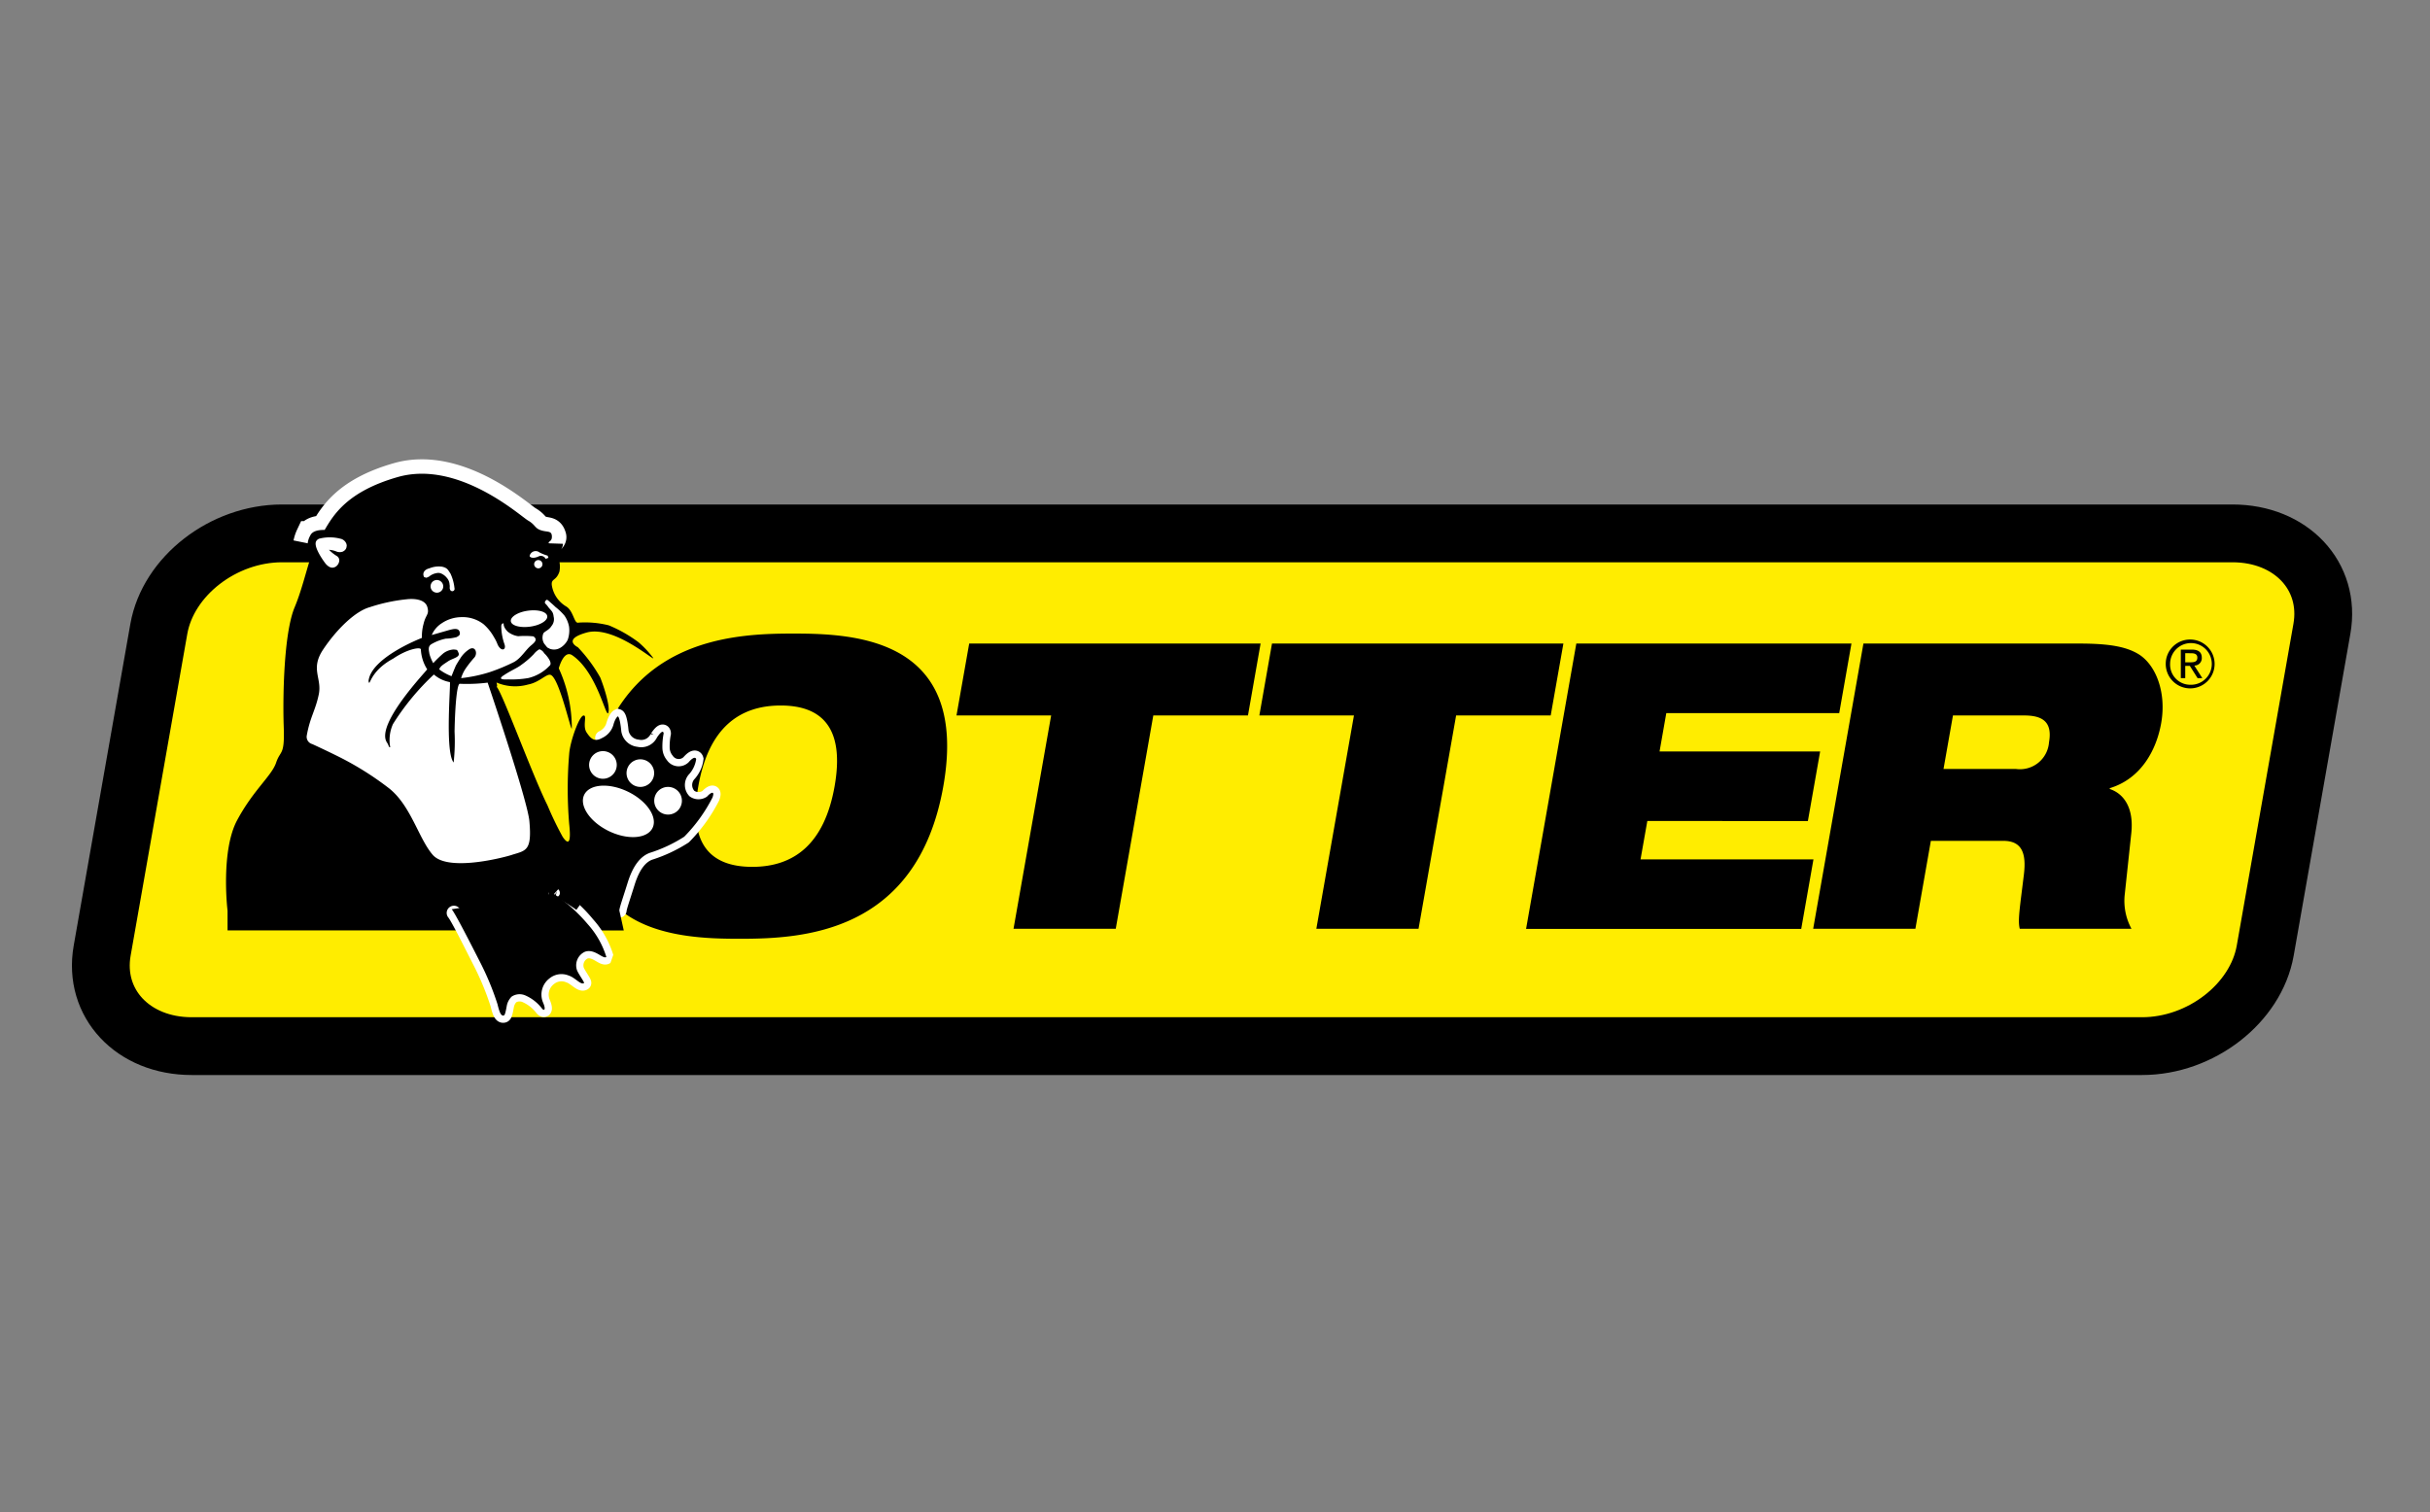 <svg xmlns="http://www.w3.org/2000/svg" xmlns:xlink="http://www.w3.org/1999/xlink" width="241" height="150" viewBox="0 0 241 150"><rect x="0" y="0" width="241" height="150" fill="#808080" stroke="none"/><defs><clipPath id="b"><rect width="241" height="150"/></clipPath></defs><g id="a" clip-path="url(#b)"><g transform="translate(-9.286 27.713)"><path d="M25.038,45.718c.923-5.234,6.389-9.476,12.216-9.476H230.691c5.826,0,9.8,4.241,8.873,9.476l-5.619,31.915c-.923,5.234-6.387,9.476-12.213,9.476H28.3c-5.828,0-9.8-4.241-8.881-9.476Z" transform="translate(0 -11.041)" fill="#ffed00" stroke="#000" stroke-width="5.733"/><path d="M101.991,26.186c.01-.305.385-.459.335-.644-.173-.622-.429-.431-1.079-.645s-.537-.538-1.291-.973-6.89-6.032-12.919-4.309c-5.008,1.433-6.376,3.761-7.25,5.248-.611-.014-1.216.1-1.426.554a3.366,3.366,0,0,0-.255.768" transform="translate(-38.303)" fill="none" stroke="#fff" stroke-width="2.866"/><path d="M177.756,64.735c6.146,0,17.461.474,14.875,15.139S178.57,95.013,172.423,95.013s-17.461-.476-14.876-15.139,14.061-15.139,20.209-15.139Zm-4.076,23.143c4.134,0,7.158-2.259,8.168-8s-1.217-8.006-5.346-8.006-7.157,2.257-8.171,8.006S169.547,87.878,173.679,87.878Zm29.644-15.019h-9.388l1.26-7.134h28.9l-1.254,7.134h-9.388l-3.724,21.163H199.592l3.731-21.163Zm30.03,0h-9.382l1.254-7.134h28.9l-1.258,7.134h-9.381L239.76,94.022H229.625Zm22.054-7.134h27.287l-1.213,6.9h-17.15l-.668,3.805h15.926l-1.216,6.9H262.45l-.673,3.806h17.15l-1.213,6.9H250.425Zm28.474,0h21.35c2.917,0,4.63.277,5.9,1.031,1.723,1.031,2.825,3.764,2.282,6.856-.467,2.655-1.978,5.509-5.094,6.458l-.013.081c1.426.475,2.4,1.9,2.145,4.357l-.661,6.183a5.806,5.806,0,0,0,.676,3.33H299.388c-.213-.833.007-2.061.406-5.352.26-2.1-.163-3.369-2.031-3.369h-7.192l-1.534,8.72H278.9Zm7.944,12.443h7.191a2.888,2.888,0,0,0,3.272-2.653c.378-2.141-.791-2.656-2.481-2.656h-7.045Zm24.48-12.841a2.423,2.423,0,1,1-2.44,2.41,2.407,2.407,0,0,1,2.44-2.41m0,4.487a2.068,2.068,0,1,0-2.008-2.078A2,2,0,0,0,316.305,69.814Zm-.946-3.488h1.091c.669,0,.99.268.99.813a.728.728,0,0,1-.744.769l.8,1.25h-.473l-.767-1.217H315.8v1.217h-.439V66.326Zm.439,1.261h.453c.392,0,.747-.017.747-.47,0-.371-.324-.432-.621-.432H315.8v.9Z" transform="translate(-89.788 -29.595)"/><g transform="translate(31.709 19.287)"><path d="M106.375,78.8c.405.03,2.426.1,2.9.125l-2.9-.125m-1.024-13.326c.527-1.076,2.464-1.215,4.336-.309s2.967,2.528,2.44,3.6-2.461,1.217-4.336.308-2.96-2.523-2.44-3.6Zm5.566-.781a1.369,1.369,0,1,1,.969-.4,1.371,1.371,0,0,1-.969.4Zm-3.711-.809a1.371,1.371,0,1,1,1.373-1.372A1.373,1.373,0,0,1,107.207,63.881ZM77.838,59.566c.328-1.825.862-2.47,1.194-4.091.313-1.617-.867-2.48.426-4.42s3.14-3.788,4.624-4.2a17.134,17.134,0,0,1,3.64-.783c.845-.1,1.869.028,2.075.783s-.159.7-.385,1.676a4.73,4.73,0,0,0-.159,1.372s-5.069,1.94-5.292,4.285c.156.706,0-.923,2.456-2.237,1.386-.953,2.734-1.183,2.734-.9a4.027,4.027,0,0,0,.625,1.965c.047.053-5.174,5.445-3.995,7.255.213.314.176.522.331.473a3.864,3.864,0,0,1,.27-2.291,24.466,24.466,0,0,1,4.059-4.92,3.317,3.317,0,0,0,1.585.754c.111.008-.51,6.931.375,7.975a19.377,19.377,0,0,0,.091-3.072c.051-2.7.257-4.857.544-4.735a16.563,16.563,0,0,0,2.737-.115s3.951,11.639,4.14,13.74c.264,2.947-.324,2.909-1.723,3.34s-6.461,1.614-7.86,0-2.153-4.847-4.3-6.576a30.375,30.375,0,0,0-5.381-3.337c-1.078-.534-2.269-1.078-2.269-1.078a.743.743,0,0,1-.541-.869Zm23.843-11.824c.068.436-.689.91-1.693,1.047s-1.862-.1-1.916-.537.7-.906,1.689-1.044S101.618,47.3,101.682,47.742Zm-.879-4.733a.411.411,0,1,1,0-.822.411.411,0,0,1,0,.822Zm-.858-1.275a.611.611,0,0,1,.963-.323,4.13,4.13,0,0,0,.811.323l.085.216-.277.106a.525.525,0,0,0-.75-.218C100.208,42.086,99.891,41.871,99.945,41.735Z" transform="translate(-69.835 -33.619)"/><path d="M123.424,49.063c.247.211.378.323.652.59a6.052,6.052,0,0,1,.892.855,2.836,2.836,0,0,1,.456,1.09,2.8,2.8,0,0,1-.135,1.32,1.911,1.911,0,0,1-.734.787,1.2,1.2,0,0,1-1.047.092c-.3-.166-.149-.007-.544-.5a1.12,1.12,0,0,1-.078-1.037c.166-.215.554-.314.8-.716a1.044,1.044,0,0,0,.213-.927c-.054-.505-.22-.561-.524-.938a2.2,2.2,0,0,0-.327-.385l-.021-.095c.054-.22.156-.22.156-.22s0-.133.242.085Zm.075,6.423a4.259,4.259,0,0,1-2.1,1.211,9.547,9.547,0,0,1-1.963.134c-.243,0-1.21.085-.483-.4s1.372-.735,1.771-1.058a8.427,8.427,0,0,0,1.22-1.051,1.865,1.865,0,0,1,.557-.483.84.84,0,0,1,.48.406c-.028-.06.942.912.52,1.237Zm-5.924.625a14.546,14.546,0,0,1-2.841.6,3.5,3.5,0,0,1,.446-.95,11.553,11.553,0,0,1,.889-1.125c.321-.413.078-1.136-.494-.815a2.9,2.9,0,0,0-.929.934c-.071.107-.388.61-.439.725-.095.2-.423,1.032-.423,1.032a4.828,4.828,0,0,1-1.217-.673c.085-.316.429-.5.869-.8s1.21-.4,1.051-.814-.182-.306-.466-.362a1.886,1.886,0,0,0-1.051.385,12.392,12.392,0,0,0-1,.97,4.169,4.169,0,0,1-.382-.929c-.021-.248-.206-.713.2-.953a4.6,4.6,0,0,1,1.433-.548,4.607,4.607,0,0,0,1.091-.159c.078-.081.385-.138.28-.5-.115-.443-.643-.311-1.21-.147l-1.558.444a2.582,2.582,0,0,1,1-1.173,3.55,3.55,0,0,1,1.936-.6,3.379,3.379,0,0,1,2.2.7,4.825,4.825,0,0,1,1.027,1.274c.4.649.3.745.568,1.054.3.341.645.159.486-.326a5.533,5.533,0,0,1-.324-1.86c.081-.321.243-.2.243-.2s-.081.321.4.8a2.148,2.148,0,0,0,1.034.45,8.067,8.067,0,0,1,1.514.017c.327.24.317.452-.206.872-.578.47-1,1.271-1.717,1.67a18.432,18.432,0,0,1-2.4,1Zm-6.025-9.472-.257.112-.22-.065c-.162-.26-.132-.713.527-.877a2.427,2.427,0,0,1,1.244-.158c.554.123.588.326.834.677a4.49,4.49,0,0,1,.4,1.453.23.23,0,0,1-.429.162c-.088-.216,0-.274-.054-.51a1.065,1.065,0,0,0-.271-.673,1.431,1.431,0,0,0-.453-.378.755.755,0,0,0-.591-.088,1.531,1.531,0,0,0-.728.345Z" transform="translate(-91.425 -36.432)"/><path d="M92.389,41.619a.641.641,0,1,1-.626.641A.639.639,0,0,1,92.389,41.619Zm-9.47-4.075a.8.8,0,0,1,.467.412.609.609,0,0,1,.061.272l-.037.2a.612.612,0,0,1-.308.341.875.875,0,0,1-.657.017,2.341,2.341,0,0,0-.754-.175,3.778,3.778,0,0,0,.764.611.509.509,0,0,1,.254.442v0a.8.8,0,0,1-.352.617c-.331.2-.659.106-1-.287-.017-.018-1.24-1.6-.952-2.215a.563.563,0,0,1,.394-.294,4.241,4.241,0,0,1,2.118.051l-.016-.019.045.022Z" transform="translate(-71.481 -31.072)"/><path d="M163.577,107.525c.04-.366.338-1.179.838-2.789.544-1.725,1.3-2.587,2.159-2.913a14.329,14.329,0,0,0,3.44-1.61,15.607,15.607,0,0,0,2.8-3.884c.275-.752-.2-.478-.537-.1a1.472,1.472,0,0,1-1.74-.029,1.589,1.589,0,0,1-.095-2.127A2.831,2.831,0,0,0,171.2,92.5s-.1-.432-.757.326a1.415,1.415,0,0,1-2.149-.221,1.975,1.975,0,0,1-.443-1.172,6.551,6.551,0,0,1,.122-1.464s0-.573-.649.372a1.743,1.743,0,0,1-1.95.946,1.821,1.821,0,0,1-1.6-1.534c-.132-1.426-.335-1.487-.335-1.487s-.21.084-.419.733a2.063,2.063,0,0,1-1.128,1.4" transform="translate(-124.572 -64.206)" fill="none" stroke="#fff" stroke-linecap="round" stroke-width="1.433"/><path d="M94.34,64.591,93.9,62.605c.04-.366.338-1.179.838-2.789.544-1.725,1.3-2.587,2.159-2.913a14.329,14.329,0,0,0,3.44-1.61,15.608,15.608,0,0,0,2.8-3.884c.275-.752-.2-.478-.537-.1a1.472,1.472,0,0,1-1.74-.029,1.589,1.589,0,0,1-.095-2.127,2.831,2.831,0,0,0,.757-1.565s-.1-.432-.757.326a1.415,1.415,0,0,1-2.149-.221,1.975,1.975,0,0,1-.443-1.172,6.552,6.552,0,0,1,.122-1.464s0-.573-.649.372a1.743,1.743,0,0,1-1.95.946,1.821,1.821,0,0,1-1.6-1.534c-.132-1.426-.335-1.487-.335-1.487s-.21.084-.419.733a2.063,2.063,0,0,1-1.128,1.4c-.761.436-1.129.11-1.561-.538s.1-1.781-.328-1.671-1.322,2.6-1.4,3.827a41.8,41.8,0,0,0,0,6.9c.175,1.608.051,2.318-.645,1.3a32.285,32.285,0,0,1-1.507-3.127c-1.511-3.023-4.623-11.571-5.066-11.774.152.071.01-.409.01-.409a4.718,4.718,0,0,0,3.133.2c1.142-.215,1.822-1.1,2.237-.955.875.308,2.075,5.875,2.1,5.282a14.2,14.2,0,0,0-1.291-5.931s.483-1.886,1.342-1.294c2.464,1.693,3.342,6.252,3.562,5.714s-.365-2.44-.794-3.515a15.028,15.028,0,0,0-2.22-3s-1.606-.765.862-1.455c2.689-.756,6.728,2.854,6.62,2.533A9.507,9.507,0,0,0,95.8,36a13.465,13.465,0,0,0-2.947-1.677,9.632,9.632,0,0,0-3.011-.267c-.433.129-.48-1.182-1.23-1.615a2.982,2.982,0,0,1-1.4-2.048c-.115-.753.429-.429.75-1.406a2.643,2.643,0,0,0-.865-2.477c-.527-.647.115-.323.115-.97s-.429-.431-1.079-.645-.537-.538-1.291-.973-6.89-6.032-12.919-4.309c-5.007,1.433-6.375,3.761-7.249,5.248-.611-.014-1.22.1-1.426.554a2.033,2.033,0,0,0-.1,1.831,3.291,3.291,0,0,0,.123.393c-.47,1.445-.891,3.263-1.578,4.909-1.076,2.585-1.181,8.943-1.076,11.851s-.324,2.26-.759,3.558-2.257,2.7-3.868,5.711-.97,8.729-.97,8.729l.025.241v1.948" transform="translate(-54.9 -19.287)"/><path d="M178,108.379a1.372,1.372,0,1,1-1.368,1.367A1.364,1.364,0,0,1,178,108.379Z" transform="translate(-134.17 -77.302)"/><path d="M98.19,80.289c-1.4.431-6.461,1.614-7.86,0s-2.153-4.847-4.3-6.576a30.374,30.374,0,0,0-5.381-3.337c-1.078-.534-2.269-1.078-2.269-1.078a.744.744,0,0,1-.541-.869c.328-1.825.862-2.47,1.194-4.091.313-1.617-.867-2.48.426-4.42s3.14-3.788,4.624-4.2a17.134,17.134,0,0,1,3.64-.783c.845-.1,1.869.028,2.075.783s-.159.7-.385,1.676a4.73,4.73,0,0,0-.159,1.372s-5.069,1.94-5.292,4.285c.156.706,0-.923,2.456-2.237,1.386-.953,2.734-1.183,2.734-.9a4.027,4.027,0,0,0,.625,1.965c.047.053-5.174,5.445-3.995,7.255.213.314.176.522.331.473a3.864,3.864,0,0,1,.27-2.291,24.466,24.466,0,0,1,4.059-4.92,3.317,3.317,0,0,0,1.585.754c.111.008-.51,6.931.375,7.975a19.376,19.376,0,0,0,.091-3.072c.051-2.7.257-4.857.544-4.735a16.563,16.563,0,0,0,2.737-.115s3.951,11.639,4.14,13.74c.264,2.947-.324,2.91-1.724,3.341m7.161-5.954c.527-1.076,2.464-1.215,4.336-.309s2.967,2.528,2.44,3.6-2.461,1.217-4.336.308-2.96-2.523-2.44-3.6m1.855-1.59a1.371,1.371,0,1,1,1.373-1.372,1.373,1.373,0,0,1-1.373,1.372m3.711.809a1.369,1.369,0,1,1,.969-.4,1.371,1.371,0,0,1-.969.4m2.747,0a1.372,1.372,0,1,1-1.368,1.367,1.364,1.364,0,0,1,1.368-1.367M97.359,62.485c.723-.491,1.372-.735,1.771-1.058a8.429,8.429,0,0,0,1.22-1.051,1.865,1.865,0,0,1,.557-.483.84.84,0,0,1,.48.406c-.027-.059.943.912.52,1.237a4.259,4.259,0,0,1-2.1,1.211,9.546,9.546,0,0,1-1.963.134c-.243,0-1.21.085-.483-.4m4.322-5.88c.068.436-.689.91-1.693,1.047s-1.862-.1-1.916-.537.7-.906,1.689-1.044,1.855.091,1.92.534" transform="translate(-69.834 -42.482)" fill="#fff"/><path d="M99.53,51.615a3.5,3.5,0,0,1,.446-.95,11.552,11.552,0,0,1,.889-1.125c.321-.413.078-1.136-.494-.815a2.9,2.9,0,0,0-.929.934c-.071.107-.388.61-.439.725-.095.2-.423,1.032-.423,1.032a4.828,4.828,0,0,1-1.217-.673c.085-.316.429-.5.869-.8s1.21-.4,1.051-.814-.182-.306-.466-.362a1.886,1.886,0,0,0-1.051.385,12.392,12.392,0,0,0-1,.97,4.169,4.169,0,0,1-.382-.929c-.021-.248-.206-.713.2-.953a4.6,4.6,0,0,1,1.433-.548,4.608,4.608,0,0,0,1.091-.159c.078-.081.385-.138.28-.5-.115-.443-.643-.311-1.21-.147l-1.558.446a2.583,2.583,0,0,1,1-1.174,3.55,3.55,0,0,1,1.936-.6,3.379,3.379,0,0,1,2.2.7,4.825,4.825,0,0,1,1.027,1.274c.4.649.3.745.568,1.054.3.341.645.159.486-.326a5.533,5.533,0,0,1-.324-1.86c.081-.321.243-.2.243-.2s-.081.321.4.8a2.148,2.148,0,0,0,1.034.45,8.218,8.218,0,0,1,1.514.017c.327.24.317.452-.206.872-.578.47-1,1.271-1.716,1.67a18.57,18.57,0,0,1-2.4,1,14.457,14.457,0,0,1-2.841.6m8.232-3.417a1.12,1.12,0,0,1-.078-1.037c.166-.215.554-.314.8-.716a1.044,1.044,0,0,0,.213-.927c-.054-.505-.22-.561-.524-.938a2.2,2.2,0,0,0-.327-.385l-.021-.095c.054-.22.156-.22.156-.22s0-.132.243.087.378.323.652.589a6.053,6.053,0,0,1,.892.855,2.837,2.837,0,0,1,.456,1.09,2.8,2.8,0,0,1-.135,1.32,1.911,1.911,0,0,1-.734.787,1.2,1.2,0,0,1-1.047.092c-.3-.167-.149-.008-.544-.5M87.689,37.81l-.029,0-.016-.019.045.022" transform="translate(-76.222 -31.335)" fill="#fff"/><path d="M83.1,38.774a.875.875,0,0,1-.657.017,2.341,2.341,0,0,0-.754-.175,3.779,3.779,0,0,0,.764.611.509.509,0,0,1,.254.442v0a.8.8,0,0,1-.352.617c-.331.2-.659.106-1-.287-.017-.018-1.24-1.6-.952-2.215a.563.563,0,0,1,.394-.294,4.245,4.245,0,0,1,2.118.051.8.8,0,0,1,.467.412.609.609,0,0,1,.061.272l-.037.2a.608.608,0,0,1-.308.341m9.919,3.484a.629.629,0,1,1-.632-.639.637.637,0,0,1,.632.639m9.016-2.21a.416.416,0,0,1,.412-.407.411.411,0,0,1,0,.822.418.418,0,0,1-.412-.414" transform="translate(-71.48 -31.072)" fill="#fff"/><path d="M113.645,45.129c-.088-.216,0-.274-.054-.51a1.065,1.065,0,0,0-.271-.673,1.431,1.431,0,0,0-.453-.378.755.755,0,0,0-.591-.088,1.528,1.528,0,0,0-.727.345l-.257.112-.22-.065c-.162-.26-.131-.713.527-.877a2.427,2.427,0,0,1,1.244-.158c.554.123.588.326.834.677a4.5,4.5,0,0,1,.4,1.453.23.23,0,0,1-.43.162m8.722-3.29c-.568.247-.885.032-.831-.1a.611.611,0,0,1,.963-.323,4.13,4.13,0,0,0,.811.323l.085.216-.277.106a.526.526,0,0,0-.751-.218" transform="translate(-91.426 -33.618)" fill="#fff"/><path d="M129.776,139.081a14.913,14.913,0,0,1,3.167,2.89,8.671,8.671,0,0,1,1.852,3.261c-.355.243-1.136-.855-2.116-.521a1.478,1.478,0,0,0-.808,1.795c.1.334.784,1.261.709,1.311-.314.223-.892-.548-1.507-.737a1.871,1.871,0,0,0-1.909.27,2.02,2.02,0,0,0-.659,2.372c.331.747.125.892-.088.629a4.2,4.2,0,0,0-1.645-1.3,1.428,1.428,0,0,0-1.366.111,1.738,1.738,0,0,0-.493.951c-.085.448-.159.88-.287.921-.3.1-.463-.439-.629-1.127a27.859,27.859,0,0,0-1.778-4.269c-.8-1.571-2.207-4.4-2.544-4.775" transform="translate(-97.081 -97.295)" stroke="#fff" stroke-linecap="round" stroke-linejoin="bevel" stroke-width="1.433"/><path d="M129.119,138.656a16.1,16.1,0,0,1,3.413,3.038,8.671,8.671,0,0,1,1.852,3.261c-.355.243-1.136-.855-2.116-.521a1.478,1.478,0,0,0-.808,1.795c.1.334.784,1.261.709,1.311-.314.223-.892-.548-1.507-.737a1.871,1.871,0,0,0-1.909.27,2.02,2.02,0,0,0-.659,2.372c.331.747.125.892-.088.629a4.2,4.2,0,0,0-1.645-1.3,1.427,1.427,0,0,0-1.366.111,1.738,1.738,0,0,0-.493.951c-.085.448-.159.88-.287.921-.3.1-.463-.439-.629-1.127a27.856,27.856,0,0,0-1.778-4.269c-.8-1.571-2.426-4.765-2.764-5.143" transform="translate(-96.671 -97.018)"/><path d="M150.723,139.412a18.469,18.469,0,0,0-2.264-1.387c-.166-.041-.311.145-.23.216" transform="translate(-115.659 -96.604)" fill="none" stroke="#000" stroke-linejoin="bevel" stroke-width="1.115"/></g></g></g></svg>